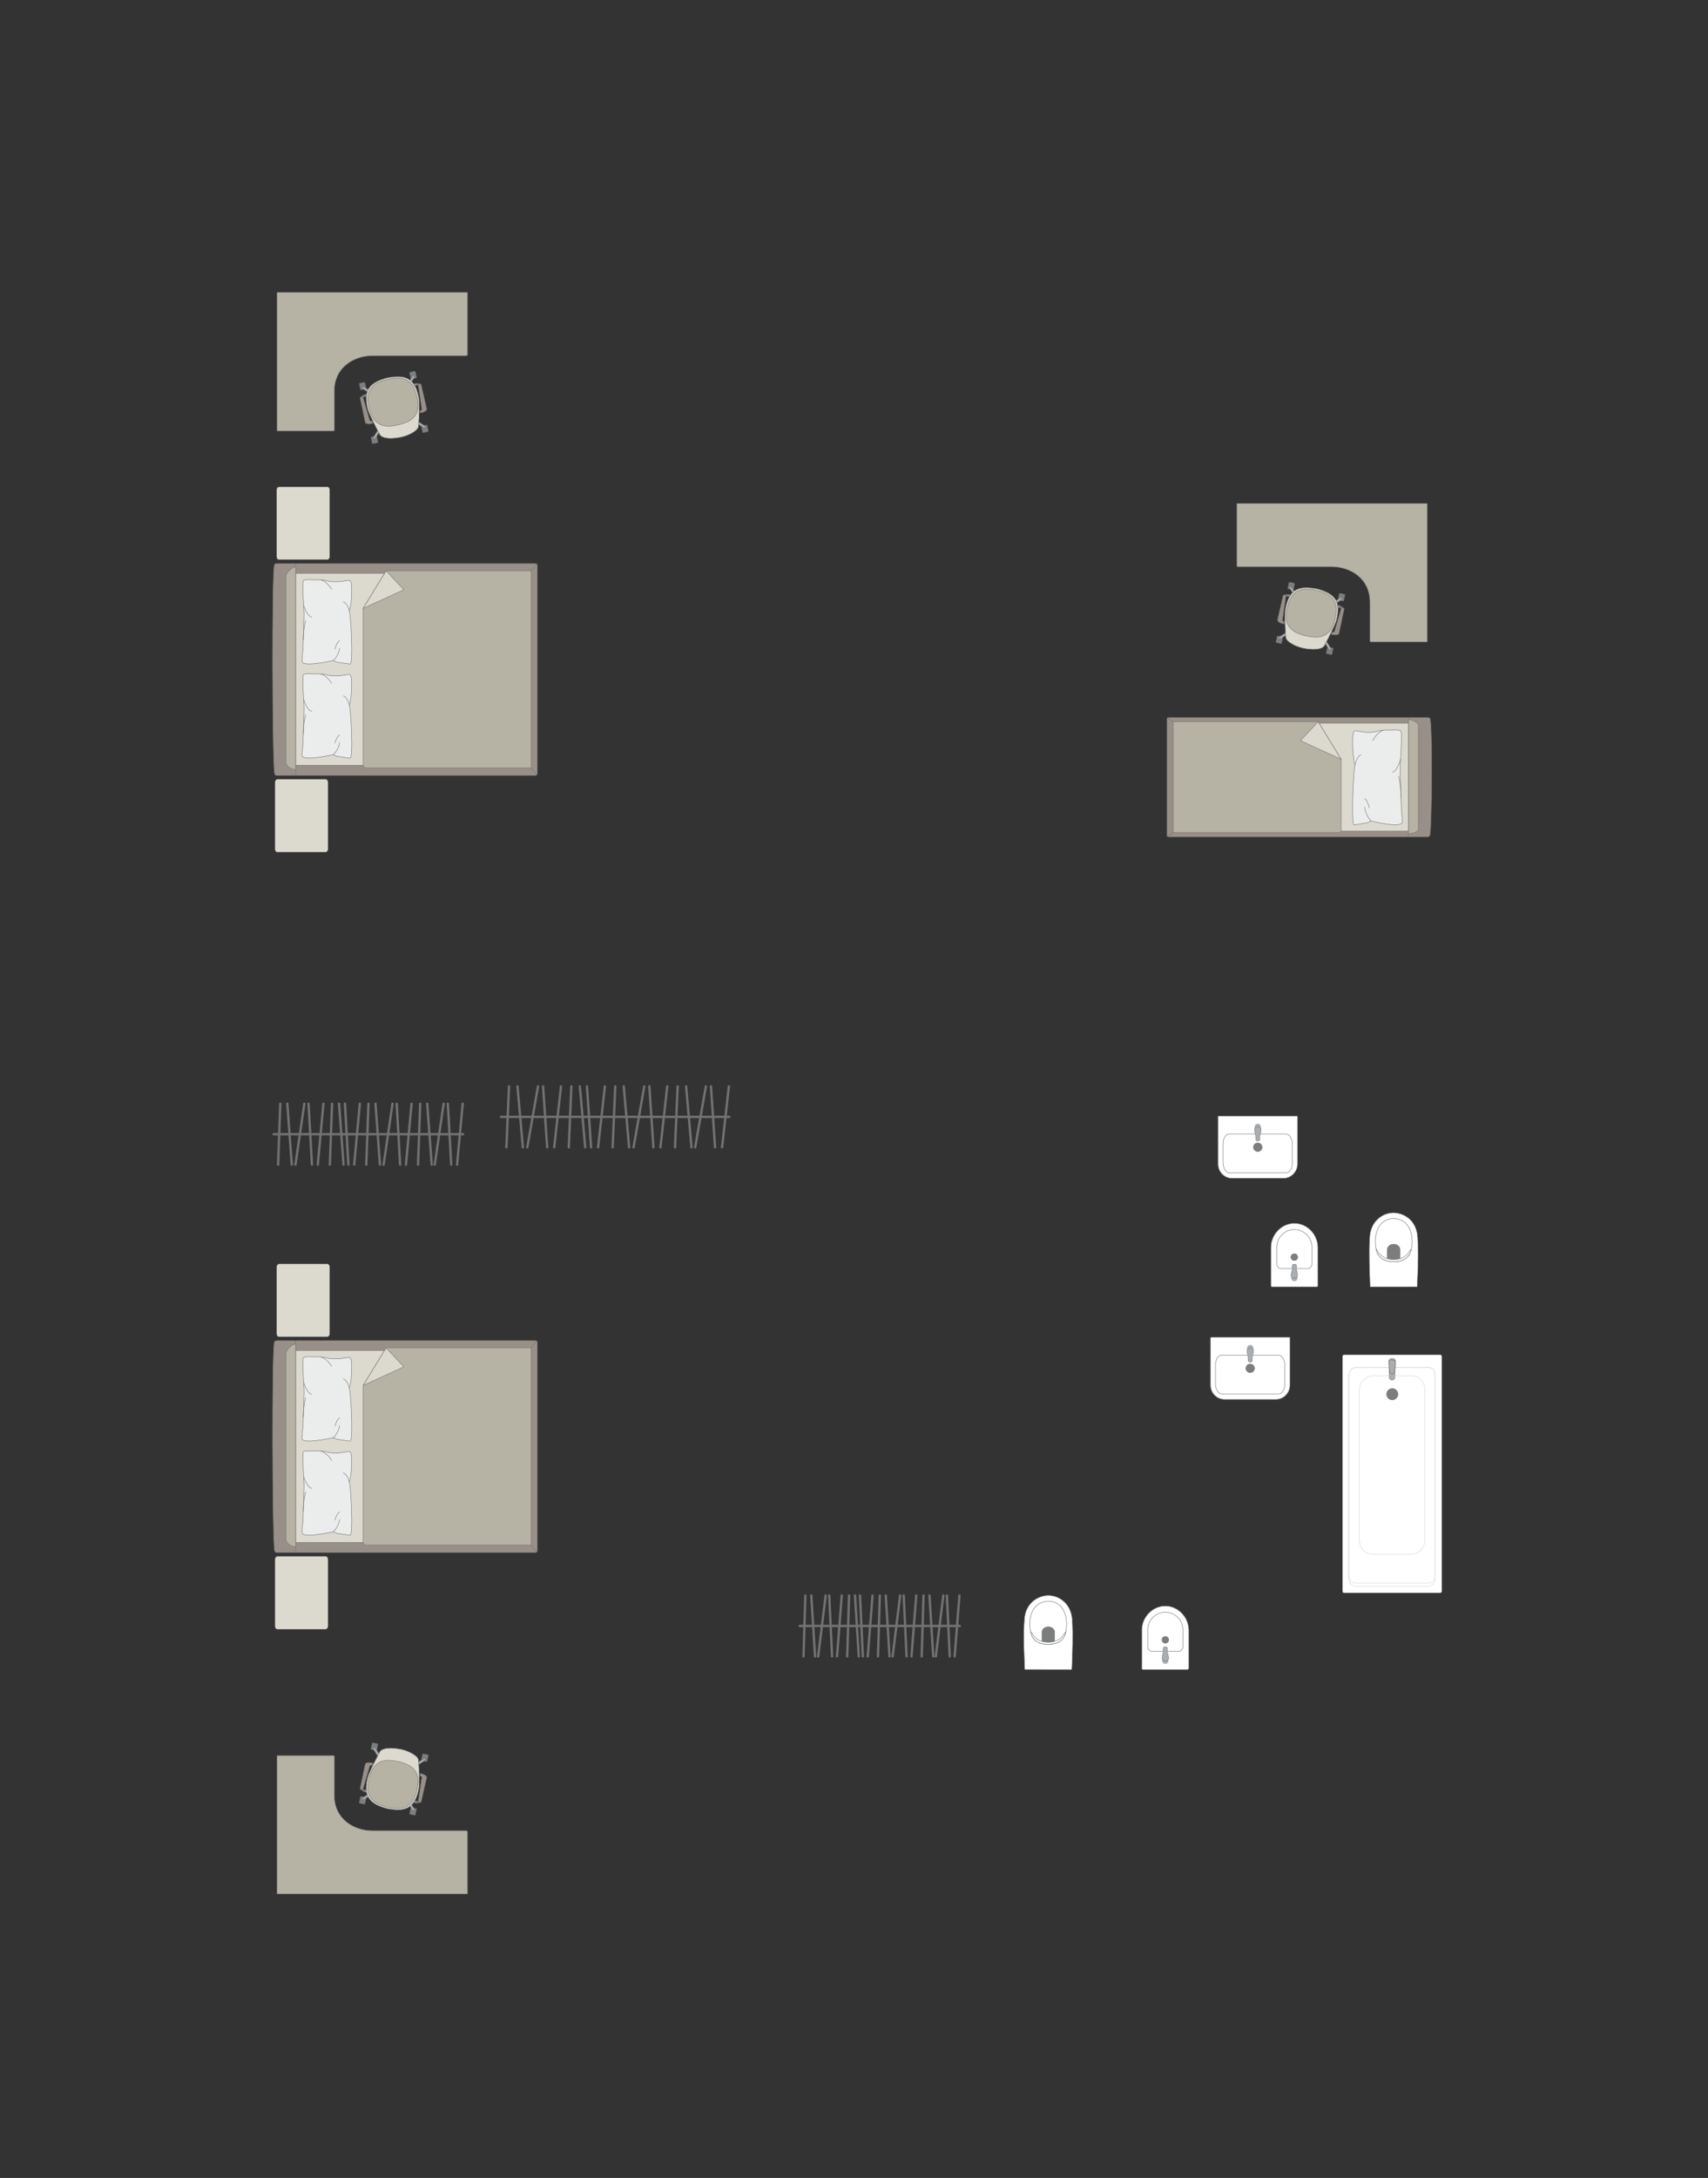 <?xml version="1.0" encoding="UTF-8"?>
<!DOCTYPE svg PUBLIC "-//W3C//DTD SVG 1.1//EN" "http://www.w3.org/Graphics/SVG/1.1/DTD/svg11.dtd">
<!-- Creator: CorelDRAW 2018 (64-Bit) -->
<svg xmlns="http://www.w3.org/2000/svg" xml:space="preserve" width="129.005mm" height="164.4mm" version="1.1" style="shape-rendering:geometricPrecision; text-rendering:geometricPrecision; image-rendering:optimizeQuality; fill-rule:evenodd; clip-rule:evenodd"
viewBox="0 0 6511.9 8298.55"
 xmlns:xlink="http://www.w3.org/1999/xlink">
 <rect x="0" y="0" width="6511.9" height="8298.55" fill="#333333" stroke="none"/>
 <defs>
  <style type="text/css">
   <![CDATA[
    .str0 {stroke:#727271;stroke-width:1.78;stroke-miterlimit:22.926}
    .str1 {stroke:#727271;stroke-width:1.78;stroke-linejoin:round;stroke-miterlimit:22.926}
    .str2 {stroke:#727271;stroke-width:1.78;stroke-linecap:round;stroke-linejoin:round;stroke-miterlimit:22.926}
    .str3 {stroke:#727271;stroke-width:8.9;stroke-linecap:round;stroke-linejoin:round;stroke-miterlimit:22.926}
    .fil5 {fill:none}
    .fil7 {fill:#EBECEC}
    .fil3 {fill:#DCD9CF}
    .fil6 {fill:#B6B3A5}
    .fil2 {fill:#AAAEB1}
    .fil4 {fill:#989088}
    .fil1 {fill:#7C7D7E}
    .fil0 {fill:white}
   ]]>
  </style>
 </defs>
 <g id="мебель">
  <g id="_2827642120480">
   <rect class="fil0 str0" transform="matrix(7.74672E-15 -0.292 0.292 7.73307E-15 5118.42 6069.27)" width="3106.33" height="1296.59" rx="19.6" ry="19.6"/>
   <rect class="fil0 str1" transform="matrix(7.62044E-15 -0.288 0.285 7.54265E-15 5143.72 6043.97)" width="2893.39" height="1151.35" rx="89.03" ry="89.03"/>
   <rect class="fil0 str0" transform="matrix(7.51602E-15 -0.284 0.285 7.54265E-15 5143.72 6032.56)" width="2893.39" height="1151.35" rx="89.03" ry="89.03"/>
   <rect class="fil0 str0" transform="matrix(7.8712E-15 -0.297 0.287 7.60845E-15 5183.22 5921.94)" width="2287.53" height="867.49" rx="172.13" ry="172.13"/>
   <circle class="fil1 str0" transform="matrix(7.7549E-15 -0.293 0.293 7.75281E-15 5308.22 5312.27)" r="75.99"/>
   <g>
    <path class="fil2 str0" d="M5295.06 5186.01l2.33 63.46c0.23,6.23 5.6,8.59 10.28,8.59l0 0c4.42,0 9.47,-3.62 9.67,-7.84l2.95 -64.2c0.24,-5.37 -5.68,-9.76 -12.61,-9.76l0 0c-6.94,0 -12.81,4.4 -12.61,9.76z"/>
    <path class="fil2 str0" d="M5295.26 5191.6l3.84 35.29c0.44,4.04 1.88,8.56 8.57,8.56l0 0c6.51,0 8.15,-5.26 8.51,-8.56l3.82 -34.63c0.51,-4.69 -4.87,-10.21 -12.33,-10.21l0 0c-7.49,0 -12.89,5.12 -12.41,9.55z"/>
   </g>
  </g>
  <g id="_2827642060384">
   <path class="fil0 str0" d="M4863.87 5332.35l-194.92 0c-29.61,0 -53.82,-24.21 -53.82,-53.82l0 -181.7c0,-0.95 0.77,-1.73 1.73,-1.73l299.41 0c0.95,0 1.73,0.77 1.73,1.73l0 181.39c0,29.77 -24.36,54.13 -54.13,54.13z"/>
   <rect class="fil0 str0" x="4633.93" y="5163.5" width="264.62" height="147.73" rx="23.59" ry="37.84"/>
   <ellipse class="fil1 str0" cx="4766.57" cy="5213.73" rx="16.44" ry="16.36"/>
   <g>
    <circle class="fil2 str0" transform="matrix(1.80599E-15 0.08 0.08 -2.48551E-15 4766.59 5136.3)" r="145.8"/>
    <path class="fil2 str0" d="M4758.97 5171.51l0 13.04c0,2.61 2.81,4.75 6.24,4.75l2.71 0c3.43,0 6.24,-2.14 6.24,-4.75l0 -13.1c0,-8.39 14.1,-35.07 -6.24,-35.07l-2.71 0c-19.22,0 -6.24,26.68 -6.24,35.12z"/>
   </g>
  </g>
  <g id="_2827642061920">
   <path class="fil0 str0" d="M3908 6361.33l176.09 0.31c1.52,0 2.43,-1.1 2.48,-2.41 2.3,-63.56 5.21,-125.37 1.65,-183.37 -2.41,-67.62 -51.93,-94.99 -85.33,-96.63 -33.87,-3.11 -95.54,20.59 -97.83,96.63 -4.21,60.57 -0.58,122.25 1.64,183.37 0.08,0.82 0.13,2.09 1.3,2.1z"/>
   <path class="fil0 str0" d="M3936.77 6237.82c20.19,37.36 98.22,37.36 119.74,0 18.98,-37.49 16.93,-132.94 -57.47,-136.79 -80.27,0 -82.49,100.15 -62.26,136.79z"/>
   <path class="fil1 str0" d="M3996.64 6257.36l19.64 0c2.76,-0.01 4.31,-2.28 4.32,-4.44 0.06,-11.59 0.12,-23.19 0.18,-34.78 -3.77,-26.6 -45.87,-25.09 -48.31,0.22 0.07,11.52 0.14,23.04 0.2,34.56 -0.08,2.1 1.03,4.38 2.98,4.44l20.98 0.01z"/>
   <path class="fil0 str0" d="M3935.53 6224.07l-6.18 -6.57c5.21,25.85 21.42,47.04 67.19,48.34 41.88,-2.32 60.77,-17.65 66.81,-47.76l-6.14 6.81c-10.15,21.56 -35.7,32.85 -60.55,32.47 -23.51,0.42 -50.17,-9.82 -61.11,-33.29z"/>
  </g>
  <g id="_2827642064896">
   <path class="fil0 str0" d="M4356.76 6361.48l170.93 0c2.55,0 4.64,-2.09 4.64,-4.64l0 -145.46c0,-49.29 -40.32,-92.19 -89.6,-92.19l0 0c-49.28,0 -89.6,42.89 -89.6,92.19l0 146.48c0,1.99 1.64,3.63 3.63,3.63z"/>
   <path class="fil0 str0" d="M4392.75 6292.04l100.18 0c9.22,0 16.76,-7.54 16.76,-16.76l0 -65.53c0,-36.77 -30.08,-66.85 -66.85,-66.85l-0.01 0c-36.77,0 -66.85,30.08 -66.85,66.85l0 65.53c0,9.22 7.54,16.76 16.76,16.76z"/>
   <circle class="fil1 str0" cx="4442.94" cy="6248.14" r="12.74"/>
   <g>
    <circle class="fil2 str0" transform="matrix(1.80599E-15 -0.08 0.08 2.48551E-15 4442.83 6328.1)" r="145.8"/>
    <path class="fil2 str0" d="M4435.21 6292.9l0 -13.04c0,-2.61 2.81,-4.75 6.24,-4.75l2.71 0c3.43,0 6.24,2.14 6.24,4.75l0 13.1c0,8.39 14.1,35.07 -6.24,35.07l-2.71 0c-19.22,0 -6.24,-26.68 -6.24,-35.12z"/>
   </g>
  </g>
  <g id="_2827642067424">
   <path class="fil0 str0" d="M5402.07 4903.23l-176.09 0.31c-1.52,0 -2.43,-1.1 -2.48,-2.41 -2.3,-63.56 -5.21,-125.37 -1.65,-183.37 2.41,-67.62 51.93,-94.99 85.33,-96.63 33.87,-3.11 95.54,20.59 97.83,96.63 4.21,60.57 0.58,122.25 -1.64,183.37 -0.08,0.82 -0.13,2.09 -1.3,2.1z"/>
   <path class="fil0 str0" d="M5373.31 4779.72c-20.19,37.36 -98.22,37.36 -119.74,0 -18.98,-37.49 -16.93,-132.94 57.47,-136.79 80.27,0 82.49,100.15 62.26,136.79z"/>
   <path class="fil1 str0" d="M5313.44 4799.26l-19.64 0c-2.76,-0.01 -4.31,-2.28 -4.32,-4.44 -0.06,-11.59 -0.12,-23.19 -0.18,-34.78 3.77,-26.6 45.87,-25.09 48.31,0.22 -0.07,11.52 -0.14,23.04 -0.2,34.56 0.08,2.1 -1.03,4.38 -2.98,4.44l-20.98 0.01z"/>
   <path class="fil0 str0" d="M5374.55 4765.97l6.18 -6.57c-5.21,25.85 -21.42,47.04 -67.19,48.34 -41.88,-2.32 -60.77,-17.65 -66.81,-47.76l6.14 6.81c10.15,21.56 35.7,32.85 60.55,32.47 23.51,0.42 50.17,-9.82 61.11,-33.29z"/>
  </g>
  <g id="_2827642071168">
   <path class="fil0 str0" d="M5020.92 4903.39l-170.93 0c-2.55,0 -4.64,-2.09 -4.64,-4.64l0 -145.46c0,-49.29 40.32,-92.19 89.6,-92.19l0 0c49.28,0 89.6,42.89 89.6,92.19l0 146.48c0,1.99 -1.64,3.63 -3.63,3.63z"/>
   <path class="fil0 str0" d="M4984.94 4833.95l-100.18 0c-9.22,0 -16.76,-7.54 -16.76,-16.76l0 -65.53c0,-36.77 30.08,-66.85 66.85,-66.85l0.01 0c36.77,0 66.85,30.08 66.85,66.85l0 65.53c0,9.22 -7.54,16.76 -16.76,16.76z"/>
   <circle class="fil1 str0" cx="4934.74" cy="4790.04" r="12.74"/>
   <g>
    <circle class="fil2 str0" transform="matrix(-1.80599E-15 -0.08 -0.08 2.48551E-15 4934.86 4870)" r="145.8"/>
    <path class="fil2 str0" d="M4942.47 4834.8l0 -13.04c0,-2.61 -2.81,-4.75 -6.24,-4.75l-2.71 0c-3.43,0 -6.24,2.14 -6.24,4.75l0 13.1c0,8.39 -14.1,35.07 6.24,35.07l2.71 0c19.22,0 6.24,-26.68 6.24,-35.12z"/>
   </g>
  </g>
  <g id="_2827642073504">
   <path class="fil0 str0" d="M4892.71 4489.77l-194.92 0c-29.61,0 -53.82,-24.21 -53.82,-53.82l0 -181.7c0,-0.95 0.77,-1.73 1.73,-1.73l299.41 0c0.95,0 1.73,0.77 1.73,1.73l0 181.39c0,29.77 -24.36,54.13 -54.13,54.13z"/>
   <rect class="fil0 str0" x="4662.77" y="4320.93" width="264.62" height="147.73" rx="23.59" ry="37.84"/>
   <ellipse class="fil1 str0" cx="4795.4" cy="4371.15" rx="16.44" ry="16.36"/>
   <g>
    <circle class="fil2 str0" transform="matrix(1.80599E-15 0.08 0.08 -2.48551E-15 4795.43 4293.72)" r="145.8"/>
    <path class="fil2 str0" d="M4787.81 4328.93l0 13.04c0,2.61 2.81,4.75 6.24,4.75l2.71 0c3.43,0 6.24,-2.14 6.24,-4.75l0 -13.1c0,-8.39 14.1,-35.07 -6.24,-35.07l-2.71 0c-19.22,0 -6.24,26.68 -6.24,35.12z"/>
   </g>
  </g>
  <rect class="fil3 str0" transform="matrix(1.29034E-14 -0.487 0.405 1.07249E-14 1054.84 5093.49)" width="569.84" height="498.61" rx="22.15" ry="22.15"/>
  <rect class="fil3 str0" transform="matrix(1.29034E-14 -0.487 0.405 1.07249E-14 1048.52 6207.66)" width="569.84" height="498.61" rx="22.15" ry="22.15"/>
  <g id="_2827642075520">
   <g>
    <path class="fil4 str0" d="M1046.74 5908.35c-8.73,-34.55 -11.1,-759.51 -0.97,-793.45 0,-3.85 5.12,-6.99 8.92,-6.99l987.05 0c3.81,0 6.94,3.14 6.94,6.99l0 793.66c0,3.85 -3.12,6.99 -6.94,6.99l-914.23 0 -72.82 0c-3.81,0 -7.96,-3.35 -7.96,-7.2z"/>
    <line class="fil5 str0" x1="1127.43" y1="5915.54" x2="1127.43" y2= "5107.9" />
    <polygon class="fil3 str0" points="1127.43,5145.92 2016.94,5145.92 2016.94,5877.01 1127.43,5877.01 "/>
    <line class="fil5 str0" x1="2046.42" y1="5913.71" x2="2016.94" y2= "5877.01" />
    <line class="fil5 str0" x1="2016.94" y1="5145.92" x2="2046.08" y2= "5109.45" />
    <path class="fil6 str0" d="M1127.43 5893.08c-16.97,-0.19 -36.4,-10.48 -37.14,-28.62l0 -706.51c0.28,-20.89 37.14,-43.69 37.14,-33.59l0 768.72z"/>
    <path class="fil6 str0" d="M1472.15 5135.93l552.9 0 0 750.98 -628.72 0c-5.73,0.03 -11.47,-4.41 -11.65,-9.9 0,-243.37 0,-354.74 0,-598.12 13.71,-22.41 83.53,-136.53 87.47,-142.97z"/>
    <polygon class="fil3 str1" points="1472.15,5135.93 1539.73,5208 1384.69,5278.89 "/>
   </g>
   <g>
    <path class="fil7 str2" d="M1152.16 5483.08c-2.19,-3.99 1.32,-29.34 2.64,-44.06 0,0 5.08,-122.61 4.45,-134.62 1.28,-15.21 -8.87,-120 -2.41,-131.02 2.19,-5.93 40.8,-3 40.8,-3 0,0 30.87,-2.03 48.7,3.58 17.83,5.62 50.26,3.09 50.26,3.09 0,0 34.4,-5.87 35.86,-4.41 6.36,0.8 7.55,16.3 7.55,16.3 0,0 4.47,56.07 -8.25,99.96 5.26,7.55 16.56,205.93 2.49,202.2l-50.79 -7.19 -12.52 -6.03c0,0 -111.58,25.01 -118.78,5.19z"/>
    <path class="fil5 str2" d="M1188.89 5312.39c-18.72,-2.83 -30.71,-43.85 -30.71,-43.85"/>
    <path class="fil5 str2" d="M1264.56 5205.73c-20.93,-32.06 -40.47,-34.39 -40.47,-34.39"/>
    <path class="fil5 str2" d="M1309.24 5253.57c17,7.26 22.52,35.34 22.52,35.34"/>
    <path class="fil5 str2" d="M1270.95 5477.88c23,-22.95 23.48,-46.77 23.48,-46.77"/>
    <path class="fil5 str2" d="M1277.33 5433.59c5.78,-24.66 17.11,-31.19 17.11,-31.19"/>
    <path class="fil5 str2" d="M1156.35 5400.18c-0.16,-43.75 9.17,-74.25 9.17,-74.25"/>
   </g>
   <g>
    <path class="fil7 str2" d="M1152.16 5841.68c-2.19,-3.99 1.32,-29.34 2.64,-44.06 0,0 5.08,-122.61 4.45,-134.62 1.28,-15.21 -8.87,-120 -2.41,-131.02 2.19,-5.93 40.8,-3 40.8,-3 0,0 30.87,-2.03 48.7,3.58 17.83,5.62 50.26,3.09 50.26,3.09 0,0 34.4,-5.87 35.86,-4.41 6.36,0.8 7.55,16.3 7.55,16.3 0,0 4.47,56.07 -8.25,99.96 5.26,7.55 16.56,205.93 2.49,202.2l-50.79 -7.19 -12.52 -6.03c0,0 -111.58,25.01 -118.78,5.19z"/>
    <path class="fil5 str2" d="M1188.89 5670.99c-18.72,-2.83 -30.71,-43.85 -30.71,-43.85"/>
    <path class="fil5 str2" d="M1264.56 5564.33c-20.93,-32.06 -40.47,-34.39 -40.47,-34.39"/>
    <path class="fil5 str2" d="M1309.24 5612.17c17,7.26 22.52,35.34 22.52,35.34"/>
    <path class="fil5 str2" d="M1270.95 5836.49c23,-22.95 23.48,-46.77 23.48,-46.77"/>
    <path class="fil5 str2" d="M1277.33 5792.2c5.78,-24.66 17.11,-31.19 17.11,-31.19"/>
    <path class="fil5 str2" d="M1156.35 5758.78c-0.16,-43.75 9.17,-74.25 9.17,-74.25"/>
   </g>
  </g>
  <rect class="fil3 str0" transform="matrix(1.29034E-14 -0.487 0.405 1.07249E-14 1054.84 2132.51)" width="569.84" height="498.61" rx="22.15" ry="22.15"/>
  <rect class="fil3 str0" transform="matrix(1.29034E-14 -0.487 0.405 1.07249E-14 1048.52 3246.69)" width="569.84" height="498.61" rx="22.15" ry="22.15"/>
  <g id="_2827642091904">
   <g>
    <path class="fil4 str0" d="M1046.74 2947.37c-8.73,-34.55 -11.1,-759.51 -0.97,-793.45 0,-3.85 5.12,-6.99 8.92,-6.99l987.05 0c3.81,0 6.94,3.14 6.94,6.99l0 793.66c0,3.85 -3.12,6.99 -6.94,6.99l-914.23 0 -72.82 0c-3.81,0 -7.96,-3.35 -7.96,-7.2z"/>
    <line class="fil5 str0" x1="1127.43" y1="2954.57" x2="1127.43" y2= "2146.93" />
    <polygon class="fil3 str0" points="1127.43,2184.95 2016.94,2184.95 2016.94,2916.03 1127.43,2916.03 "/>
    <line class="fil5 str0" x1="2046.42" y1="2952.73" x2="2016.94" y2= "2916.03" />
    <line class="fil5 str0" x1="2016.94" y1="2184.95" x2="2046.08" y2= "2148.47" />
    <path class="fil6 str0" d="M1127.43 2932.11c-16.97,-0.19 -36.4,-10.48 -37.14,-28.62l0 -706.51c0.28,-20.89 37.14,-43.69 37.14,-33.59l0 768.72z"/>
    <path class="fil6 str0" d="M1472.15 2174.95l552.9 0 0 750.98 -628.72 0c-5.73,0.03 -11.47,-4.41 -11.65,-9.9 0,-243.37 0,-354.74 0,-598.12 13.71,-22.41 83.53,-136.53 87.47,-142.97z"/>
    <polygon class="fil3 str1" points="1472.15,2174.96 1539.73,2247.03 1384.69,2317.92 "/>
   </g>
   <g>
    <path class="fil7 str2" d="M1152.16 2522.1c-2.19,-3.99 1.32,-29.34 2.64,-44.06 0,0 5.08,-122.61 4.45,-134.62 1.28,-15.21 -8.87,-120 -2.41,-131.02 2.19,-5.93 40.8,-3 40.8,-3 0,0 30.87,-2.03 48.7,3.58 17.83,5.62 50.26,3.09 50.26,3.09 0,0 34.4,-5.87 35.86,-4.41 6.36,0.8 7.55,16.3 7.55,16.3 0,0 4.47,56.07 -8.25,99.96 5.26,7.55 16.56,205.93 2.49,202.2l-50.79 -7.19 -12.52 -6.03c0,0 -111.58,25.01 -118.78,5.19z"/>
    <path class="fil5 str2" d="M1188.89 2351.42c-18.72,-2.83 -30.71,-43.85 -30.71,-43.85"/>
    <path class="fil5 str2" d="M1264.56 2244.75c-20.93,-32.06 -40.47,-34.39 -40.47,-34.39"/>
    <path class="fil5 str2" d="M1309.24 2292.59c17,7.26 22.52,35.34 22.52,35.34"/>
    <path class="fil5 str2" d="M1270.95 2516.91c23,-22.95 23.48,-46.77 23.48,-46.77"/>
    <path class="fil5 str2" d="M1277.33 2472.62c5.78,-24.66 17.11,-31.19 17.11,-31.19"/>
    <path class="fil5 str2" d="M1156.35 2439.2c-0.16,-43.75 9.17,-74.25 9.17,-74.25"/>
   </g>
   <g>
    <path class="fil7 str2" d="M1152.16 2880.71c-2.19,-3.99 1.32,-29.34 2.64,-44.06 0,0 5.08,-122.61 4.45,-134.62 1.28,-15.21 -8.87,-120 -2.41,-131.02 2.19,-5.93 40.8,-3 40.8,-3 0,0 30.87,-2.03 48.7,3.58 17.83,5.62 50.26,3.09 50.26,3.09 0,0 34.4,-5.87 35.86,-4.41 6.36,0.8 7.55,16.3 7.55,16.3 0,0 4.47,56.07 -8.25,99.96 5.26,7.55 16.56,205.93 2.49,202.2l-50.79 -7.19 -12.52 -6.03c0,0 -111.58,25.01 -118.78,5.19z"/>
    <path class="fil5 str2" d="M1188.89 2710.02c-18.72,-2.83 -30.71,-43.85 -30.71,-43.85"/>
    <path class="fil5 str2" d="M1264.56 2603.36c-20.93,-32.06 -40.47,-34.39 -40.47,-34.39"/>
    <path class="fil5 str2" d="M1309.24 2651.2c17,7.26 22.52,35.34 22.52,35.34"/>
    <path class="fil5 str2" d="M1270.95 2875.51c23,-22.95 23.48,-46.77 23.48,-46.77"/>
    <path class="fil5 str2" d="M1277.33 2831.22c5.78,-24.66 17.11,-31.19 17.11,-31.19"/>
    <path class="fil5 str2" d="M1156.35 2797.81c-0.16,-43.75 9.17,-74.25 9.17,-74.25"/>
   </g>
  </g>
  <g id="_2827642113120">
   <rect class="fil1 str1" transform="matrix(-0.059 -0.013 -0.013 0.059 1588.99 6891.36)" width="382.86" height="438.51" rx="18.94" ry="18.94"/>
   <rect class="fil1 str1" transform="matrix(-0.059 -0.013 -0.013 0.059 1397 6849.24)" width="382.86" height="438.51" rx="18.94" ry="18.94"/>
   <rect class="fil1 str1" transform="matrix(-0.059 -0.013 -0.013 0.059 1633.87 6686.77)" width="382.86" height="438.51" rx="18.94" ry="18.94"/>
   <rect class="fil1 str1" transform="matrix(-0.059 -0.013 -0.013 0.059 1441.88 6644.65)" width="382.86" height="438.51" rx="18.94" ry="18.94"/>
   <rect class="fil1 str1" transform="matrix(-0.05 -0.011 -0.011 0.051 1581.91 6889.8)" width="171.4" height="511.97"/>
   <rect class="fil1 str1" transform="matrix(-0.05 -0.011 -0.011 0.051 1389.92 6847.68)" width="171.4" height="511.97"/>
   <rect class="fil1 str1" transform="matrix(-0.05 -0.011 -0.011 0.051 1434.8 6643.1)" width="171.4" height="511.97"/>
   <rect class="fil1 str1" transform="matrix(-0.05 -0.011 -0.011 0.051 1626.79 6685.22)" width="171.4" height="511.97"/>
   <path class="fil2 str0" d="M1621.83 6702.07l0 0c-1.21,-1.89 -4.03,-2.25 -6.29,-0.82l-28.32 17.84c-2.26,1.42 -2.97,4.37 -1.76,6.26l0 0c1.21,1.89 4.18,2.47 6.42,1.02l28.06 -18.24c2.24,-1.46 3.1,-4.17 1.89,-6.06z"/>
   <path class="fil2 str0" d="M1424.64 6658.81l0 0c1.89,-1.21 4.61,-0.35 6.06,1.89l18.25 28.06c1.46,2.24 0.87,5.21 -1.02,6.43l0 0c-1.89,1.21 -4.84,0.5 -6.26,-1.76l-17.85 -28.31c-1.42,-2.26 -1.07,-5.08 0.82,-6.29z"/>
   <path class="fil2 str0" d="M1381.46 6855.67l0 0c1.21,1.89 4.03,2.25 6.29,0.82l28.32 -17.84c2.26,-1.42 2.97,-4.37 1.76,-6.26l0 0c-1.21,-1.89 -4.18,-2.48 -6.42,-1.02l-28.06 18.24c-2.24,1.45 -3.1,4.16 -1.89,6.06z"/>
   <path class="fil2 str0" d="M1578.8 6898.97l0 0c-1.89,1.21 -4.6,0.35 -6.06,-1.89l-18.25 -28.06c-1.45,-2.24 -0.87,-5.21 1.03,-6.43l0 0c1.89,-1.21 4.83,-0.5 6.25,1.76l17.85 28.31c1.42,2.26 1.07,5.08 -0.82,6.3z"/>
   <path class="fil3 str0" d="M1527.62 6664.77l0 0c-55.77,-10.58 -76.05,2.07 -79.76,10.27 -13.68,26.44 -39.88,75.58 -46.08,97.94 -15.73,66.66 0.74,99.64 76.04,118.78l0 0c54.81,9.26 102.97,9.25 118.78,-76.04 3.91,-19.27 1.6,-73.2 -1.29,-109.98 -1.23,-14.4 -34.93,-34.47 -67.7,-40.97z"/>
   <path class="fil6 str0" d="M1515.75 6711.57l0 0c-40.11,-8.8 -92.04,-11.87 -109.4,67.26l0 0c-12.56,57.25 3.07,91.93 72.58,107.18l0 0c60.67,13.31 96.48,-0.97 110.95,-66.92l0 0c12.16,-55.4 -0.8,-91.43 -74.13,-107.52z"/>
   <path class="fil4 str0" d="M1601.98 6766.77l1.97 -8.96c0,0 25.17,4.93 22.65,16.4 -2.51,11.47 -20.95,91.12 -20.95,91.12 -1.19,4.89 -11.58,3.14 -10.81,-2.37l13.31 -90.55c0.24,-1.48 -1.21,-4.9 -6.16,-5.63z"/>
   <path class="fil1 str1" d="M1594.83 6862.95c0,0 -6.23,1.03 -13.56,-1.67l-3.89 6.12c0,0 12.87,5.4 22,0.62l-4.55 -5.06z"/>
   <path class="fil2 str0" d="M1585.67 6862.53c0,0 -2.56,4.43 -0.68,6.98 -2.7,-0.44 -5.24,-1.21 -7.6,-2.1l3.87 -6.13 4.4 1.25z"/>
   <polygon class="fil1 str1" points="1598.44,6764.24 1602.34,6765.1 1603.7,6758.9 1598.19,6757.68 "/>
   <path class="fil4 str0" d="M1417.67 6726.36l1.96 -8.96c0,0 -24.92,-6.06 -27.43,5.41 -2.52,11.47 -19.11,91.52 -19.11,91.52 -0.97,4.94 9.2,7.7 10.81,2.37l25.82 -87.8c0.4,-1.44 3.15,-3.94 7.96,-2.54z"/>
   <path class="fil1 str1" d="M1383.89 6816.7c0,0 4.99,3.51 12.78,4.12l0.9 7.21c0,0 -13.64,-0.47 -19.93,-8.64l6.25 -2.69z"/>
   <path class="fil2 str0" d="M1392.39 6820.15c0,0 0.47,5.1 -2.31,6.62 2.63,0.73 4.95,1.08 7.47,1.26l-0.88 -7.21 -4.28 -0.67z"/>
   <polygon class="fil1 str1" points="1421.94,6725.55 1418.03,6724.69 1419.39,6718.48 1424.91,6719.69 "/>
  </g>
  <path class="fil6 str1" d="M1056.02 6689.15l0 527.55 726.21 0 0 -236.17c0.05,-2.67 -1.22,-5.04 -4.23,-5.07l-357.2 0c-69.84,0 -145.34,-42.7 -146.08,-133.97l0 -148.29c-0.04,-1.87 -1.07,-3.98 -3.15,-4.04l-215.54 0z"/>
  <g id="_2827249748800">
   <rect class="fil1 str1" transform="matrix(-0.059 0.013 -0.013 -0.059 1588.99 1439.65)" width="382.86" height="438.51" rx="18.94" ry="18.94"/>
   <rect class="fil1 str1" transform="matrix(-0.059 0.013 -0.013 -0.059 1397 1481.77)" width="382.86" height="438.51" rx="18.94" ry="18.94"/>
   <rect class="fil1 str1" transform="matrix(-0.059 0.013 -0.013 -0.059 1633.87 1644.23)" width="382.86" height="438.51" rx="18.94" ry="18.94"/>
   <rect class="fil1 str1" transform="matrix(-0.059 0.013 -0.013 -0.059 1441.88 1686.35)" width="382.86" height="438.51" rx="18.94" ry="18.94"/>
   <rect class="fil1 str1" transform="matrix(-0.05 0.011 -0.011 -0.051 1581.91 1441.2)" width="171.4" height="511.97"/>
   <rect class="fil1 str1" transform="matrix(-0.05 0.011 -0.011 -0.051 1389.92 1483.32)" width="171.4" height="511.97"/>
   <rect class="fil1 str1" transform="matrix(-0.05 0.011 -0.011 -0.051 1434.8 1687.91)" width="171.4" height="511.97"/>
   <rect class="fil1 str1" transform="matrix(-0.05 0.011 -0.011 -0.051 1626.79 1645.79)" width="171.4" height="511.97"/>
   <path class="fil2 str0" d="M1621.83 1628.93l0 0c-1.21,1.89 -4.03,2.25 -6.29,0.82l-28.32 -17.84c-2.26,-1.42 -2.97,-4.37 -1.76,-6.26l0 0c1.21,-1.89 4.18,-2.47 6.42,-1.02l28.06 18.24c2.24,1.46 3.1,4.17 1.89,6.06z"/>
   <path class="fil2 str0" d="M1424.64 1672.19l0 0c1.89,1.21 4.61,0.35 6.06,-1.89l18.25 -28.06c1.46,-2.24 0.87,-5.21 -1.02,-6.43l0 0c-1.89,-1.21 -4.84,-0.5 -6.26,1.76l-17.85 28.31c-1.42,2.26 -1.07,5.08 0.82,6.29z"/>
   <path class="fil2 str0" d="M1381.46 1475.34l0 0c1.21,-1.89 4.03,-2.25 6.29,-0.82l28.32 17.84c2.26,1.42 2.97,4.37 1.76,6.26l0 0c-1.21,1.89 -4.18,2.48 -6.42,1.02l-28.06 -18.24c-2.24,-1.45 -3.1,-4.16 -1.89,-6.06z"/>
   <path class="fil2 str0" d="M1578.8 1432.04l0 0c-1.89,-1.21 -4.6,-0.35 -6.06,1.89l-18.25 28.06c-1.45,2.24 -0.87,5.21 1.03,6.43l0 0c1.89,1.21 4.83,0.5 6.25,-1.76l17.85 -28.31c1.42,-2.26 1.07,-5.08 -0.82,-6.3z"/>
   <path class="fil3 str0" d="M1527.62 1666.24l0 0c-55.77,10.58 -76.05,-2.07 -79.76,-10.27 -13.68,-26.44 -39.88,-75.58 -46.08,-97.94 -15.73,-66.66 0.74,-99.64 76.04,-118.78l0 0c54.81,-9.26 102.97,-9.25 118.78,76.04 3.91,19.27 1.6,73.2 -1.29,109.98 -1.23,14.4 -34.93,34.47 -67.7,40.97z"/>
   <path class="fil6 str0" d="M1515.75 1619.43l0 0c-40.11,8.8 -92.04,11.87 -109.4,-67.26l0 0c-12.56,-57.25 3.07,-91.93 72.58,-107.18l0 0c60.67,-13.31 96.48,0.97 110.95,66.92l0 0c12.16,55.4 -0.8,91.43 -74.13,107.52z"/>
   <path class="fil4 str0" d="M1601.98 1564.24l1.97 8.96c0,0 25.17,-4.93 22.65,-16.4 -2.51,-11.47 -20.95,-91.12 -20.95,-91.12 -1.19,-4.89 -11.58,-3.14 -10.81,2.37l13.31 90.55c0.24,1.48 -1.21,4.9 -6.16,5.63z"/>
   <path class="fil1 str1" d="M1594.83 1468.05c0,0 -6.23,-1.03 -13.56,1.67l-3.89 -6.12c0,0 12.87,-5.4 22,-0.62l-4.55 5.06z"/>
   <path class="fil2 str0" d="M1585.67 1468.48c0,0 -2.56,-4.43 -0.68,-6.98 -2.7,0.44 -5.24,1.21 -7.6,2.1l3.87 6.13 4.4 -1.25z"/>
   <polygon class="fil1 str1" points="1598.44,1566.76 1602.34,1565.91 1603.7,1572.11 1598.19,1573.32 "/>
   <path class="fil4 str0" d="M1417.67 1604.65l1.96 8.96c0,0 -24.92,6.06 -27.43,-5.41 -2.52,-11.47 -19.11,-91.52 -19.11,-91.52 -0.97,-4.94 9.2,-7.7 10.81,-2.37l25.82 87.8c0.4,1.44 3.15,3.94 7.96,2.54z"/>
   <path class="fil1 str1" d="M1383.89 1514.31c0,0 4.99,-3.51 12.78,-4.12l0.9 -7.21c0,0 -13.64,0.47 -19.93,8.64l6.25 2.69z"/>
   <path class="fil2 str0" d="M1392.39 1510.86c0,0 0.47,-5.1 -2.31,-6.62 2.63,-0.73 4.95,-1.08 7.47,-1.26l-0.88 7.21 -4.28 0.67z"/>
   <polygon class="fil1 str1" points="1421.94,1605.46 1418.03,1606.32 1419.39,1612.52 1424.91,1611.32 "/>
  </g>
  <path class="fil6 str1" d="M1056.02 1641.85l0 -527.55 726.21 0 0 236.17c0.05,2.67 -1.22,5.04 -4.23,5.07l-357.2 0c-69.84,0 -145.34,42.7 -146.08,133.97l0 148.29c-0.04,1.87 -1.07,3.98 -3.15,4.04l-215.54 0z"/>
  <g id="_2827644071920">
   <line class="fil5 str3" x1="1042.97" y1="4321.51" x2="1765.56" y2= "4321.51" />
   <line class="fil5 str3" x1="1060.34" y1="4437.56" x2="1068.59" y2= "4205.46" />
   <line class="fil5 str3" x1="1095.43" y1="4205.46" x2="1112.44" y2= "4437.56" />
   <line class="fil5 str3" x1="1126.46" y1="4437.56" x2="1160.33" y2= "4205.46" />
   <line class="fil5 str3" x1="1189.31" y1="4437.56" x2="1176.4" y2= "4205.46" />
   <line class="fil5 str3" x1="1233.05" y1="4205.46" x2="1211.57" y2= "4437.56" />
   <line class="fil5 str3" x1="1257.64" y1="4437.56" x2="1265.9" y2= "4205.46" />
   <line class="fil5 str3" x1="1292.7" y1="4205.46" x2="1309.72" y2= "4437.56" />
   <line class="fil5 str3" x1="1328.15" y1="4437.56" x2="1315.24" y2= "4205.46" />
   <line class="fil5 str3" x1="1371.89" y1="4205.46" x2="1350.42" y2= "4437.56" />
   <line class="fil5 str3" x1="1396.48" y1="4437.56" x2="1404.73" y2= "4205.46" />
   <line class="fil5 str3" x1="1431.58" y1="4205.46" x2="1448.55" y2= "4437.56" />
   <line class="fil5 str3" x1="1462.61" y1="4437.56" x2="1496.44" y2= "4205.46" />
   <line class="fil5 str3" x1="1512.55" y1="4205.46" x2="1525.45" y2= "4437.56" />
   <line class="fil5 str3" x1="1547.72" y1="4437.56" x2="1569.16" y2= "4205.46" />
   <line class="fil5 str3" x1="1602.04" y1="4205.46" x2="1593.79" y2= "4437.56" />
   <line class="fil5 str3" x1="1645.86" y1="4437.56" x2="1628.85" y2= "4205.46" />
   <line class="fil5 str3" x1="1691.38" y1="4205.46" x2="1657.51" y2= "4437.56" />
   <line class="fil5 str3" x1="1720.35" y1="4437.56" x2="1707.45" y2= "4205.46" />
   <line class="fil5 str3" x1="1764.1" y1="4205.46" x2="1742.62" y2= "4437.56" />
  </g>
  <g id="_2827644079024">
   <line class="fil5 str3" x1="1909.75" y1="4255.5" x2="2780.61" y2= "4255.5" />
   <line class="fil5 str3" x1="1930.68" y1="4371.55" x2="1940.62" y2= "4139.45" />
   <line class="fil5 str3" x1="1972.98" y1="4139.45" x2="1993.48" y2= "4371.55" />
   <line class="fil5 str3" x1="2010.37" y1="4371.55" x2="2051.19" y2= "4139.45" />
   <line class="fil5 str3" x1="2086.12" y1="4371.55" x2="2070.56" y2= "4139.45" />
   <line class="fil5 str3" x1="2138.83" y1="4139.45" x2="2112.95" y2= "4371.55" />
   <line class="fil5 str3" x1="2168.47" y1="4371.55" x2="2178.42" y2= "4139.45" />
   <line class="fil5 str3" x1="2210.72" y1="4139.45" x2="2231.23" y2= "4371.55" />
   <line class="fil5 str3" x1="2253.45" y1="4371.55" x2="2237.89" y2= "4139.45" />
   <line class="fil5 str3" x1="2306.17" y1="4139.45" x2="2280.28" y2= "4371.55" />
   <line class="fil5 str3" x1="2335.8" y1="4371.55" x2="2345.75" y2= "4139.45" />
   <line class="fil5 str3" x1="2378.1" y1="4139.45" x2="2398.56" y2= "4371.55" />
   <line class="fil5 str3" x1="2415.5" y1="4371.55" x2="2456.27" y2= "4139.45" />
   <line class="fil5 str3" x1="2475.68" y1="4139.45" x2="2491.24" y2= "4371.55" />
   <line class="fil5 str3" x1="2518.08" y1="4371.55" x2="2543.91" y2= "4139.45" />
   <line class="fil5 str3" x1="2583.54" y1="4139.45" x2="2573.6" y2= "4371.55" />
   <line class="fil5 str3" x1="2636.36" y1="4371.55" x2="2615.85" y2= "4139.45" />
   <line class="fil5 str3" x1="2691.21" y1="4139.45" x2="2650.39" y2= "4371.55" />
   <line class="fil5 str3" x1="2726.14" y1="4371.55" x2="2710.58" y2= "4139.45" />
   <line class="fil5 str3" x1="2778.85" y1="4139.45" x2="2752.97" y2= "4371.55" />
  </g>
  <g id="_2827644088912">
   <g>
    <path class="fil4 str0" d="M5451.06 3184.54c8.73,-19.43 11.1,-427.23 0.97,-446.32 0,-2.17 -5.12,-3.93 -8.92,-3.93l-987.05 0c-3.81,0 -6.94,1.77 -6.94,3.93l0 446.44c0,2.17 3.12,3.93 6.94,3.93l914.23 0 72.82 0c3.81,0 7.96,-1.89 7.96,-4.05z"/>
    <line class="fil5 str0" x1="5370.37" y1="3188.59" x2="5370.37" y2= "2734.29" />
    <polygon class="fil3 str0" points="5370.37,2755.68 4480.86,2755.68 4480.86,3166.91 5370.37,3166.91 "/>
    <line class="fil5 str0" x1="4451.38" y1="3187.55" x2="4480.86" y2= "3166.91" />
    <line class="fil5 str0" x1="4480.86" y1="2755.68" x2="4451.72" y2= "2735.16" />
    <path class="fil6 str0" d="M5370.37 3175.95c16.97,-0.11 36.4,-5.9 37.14,-16.1l0 -397.41c-0.28,-11.75 -37.14,-24.58 -37.14,-18.89l0 432.4z"/>
    <path class="fil6 str0" d="M5025.65 2750.05l-552.89 0 0 422.43 633.19 0c5.73,-0.2 7.17,-3.66 7.17,-6.96 0,-136.9 0,-135.6 0,-272.5 -16,-26.16 -75.1,-122.75 -87.47,-142.97z"/>
    <polygon class="fil3 str1" points="5025.64,2750.06 4958.07,2822.13 5113.11,2893.02 "/>
   </g>
   <g>
    <path class="fil7 str2" d="M5345.63 3133.97c2.19,-4.49 -1.32,-33.01 -2.64,-49.56 0,0 -5.08,-137.94 -4.45,-151.45 -1.28,-17.11 8.87,-135 2.41,-147.39 -2.19,-6.68 -40.8,-3.38 -40.8,-3.38 0,0 -30.87,-2.29 -48.7,4.02 -17.83,6.31 -50.26,3.48 -50.26,3.48 0,0 -34.4,-6.6 -35.86,-4.96 -6.36,0.9 -7.55,18.34 -7.55,18.34 0,0 -4.47,63.08 8.25,112.46 -5.26,8.49 -16.56,231.67 -2.49,227.47l50.79 -8.1 12.52 -6.78c0,0 111.58,28.13 118.78,5.84z"/>
    <path class="fil5 str2" d="M5308.91 2941.95c18.72,-3.19 30.71,-49.33 30.71,-49.33"/>
    <path class="fil5 str2" d="M5233.24 2821.96c20.93,-36.07 40.47,-38.69 40.47,-38.69"/>
    <path class="fil5 str2" d="M5188.56 2875.78c-17,8.17 -22.52,39.76 -22.52,39.76"/>
    <path class="fil5 str2" d="M5226.85 3128.13c-23,-25.82 -23.48,-52.61 -23.48,-52.61"/>
    <path class="fil5 str2" d="M5220.47 3078.31c-5.78,-27.74 -17.11,-35.08 -17.11,-35.08"/>
    <path class="fil5 str2" d="M5341.45 3040.71c0.16,-49.22 -9.17,-83.53 -9.17,-83.53"/>
   </g>
  </g>
  <g id="_2827644095600">
   <rect class="fil1 str1" transform="matrix(0.059 0.013 0.013 -0.059 4908.52 2243.65)" width="382.86" height="438.51" rx="18.94" ry="18.94"/>
   <rect class="fil1 str1" transform="matrix(0.059 0.013 0.013 -0.059 5100.51 2285.77)" width="382.86" height="438.51" rx="18.94" ry="18.94"/>
   <rect class="fil1 str1" transform="matrix(0.059 0.013 0.013 -0.059 4863.63 2448.23)" width="382.86" height="438.51" rx="18.94" ry="18.94"/>
   <rect class="fil1 str1" transform="matrix(0.059 0.013 0.013 -0.059 5055.63 2490.35)" width="382.86" height="438.51" rx="18.94" ry="18.94"/>
   <rect class="fil1 str1" transform="matrix(0.05 0.011 0.011 -0.051 4915.6 2245.2)" width="171.4" height="511.97"/>
   <rect class="fil1 str1" transform="matrix(0.05 0.011 0.011 -0.051 5107.59 2287.32)" width="171.4" height="511.97"/>
   <rect class="fil1 str1" transform="matrix(0.05 0.011 0.011 -0.051 5062.71 2491.91)" width="171.4" height="511.97"/>
   <rect class="fil1 str1" transform="matrix(0.05 0.011 0.011 -0.051 4870.72 2449.79)" width="171.4" height="511.97"/>
   <path class="fil2 str0" d="M4875.68 2432.93l0 0c1.21,1.89 4.03,2.25 6.29,0.82l28.32 -17.84c2.26,-1.42 2.97,-4.37 1.76,-6.26l0 0c-1.21,-1.89 -4.18,-2.47 -6.42,-1.02l-28.06 18.24c-2.24,1.46 -3.1,4.17 -1.89,6.06z"/>
   <path class="fil2 str0" d="M5072.87 2476.19l0 0c-1.89,1.21 -4.61,0.35 -6.06,-1.89l-18.25 -28.06c-1.46,-2.24 -0.87,-5.21 1.02,-6.43l0 0c1.89,-1.21 4.84,-0.5 6.26,1.76l17.85 28.31c1.42,2.26 1.07,5.08 -0.82,6.29z"/>
   <path class="fil2 str0" d="M5116.05 2279.34l0 0c-1.21,-1.89 -4.03,-2.25 -6.29,-0.82l-28.32 17.84c-2.26,1.42 -2.97,4.37 -1.76,6.26l0 0c1.21,1.89 4.18,2.48 6.42,1.02l28.06 -18.24c2.24,-1.45 3.1,-4.16 1.89,-6.06z"/>
   <path class="fil2 str0" d="M4918.7 2236.04l0 0c1.89,-1.21 4.6,-0.35 6.06,1.89l18.25 28.06c1.45,2.24 0.87,5.21 -1.03,6.43l0 0c-1.89,1.21 -4.83,0.5 -6.25,-1.76l-17.85 -28.31c-1.42,-2.26 -1.07,-5.08 0.82,-6.3z"/>
   <path class="fil3 str0" d="M4969.89 2470.24l0 0c55.77,10.58 76.05,-2.07 79.76,-10.27 13.68,-26.44 39.88,-75.58 46.08,-97.94 15.73,-66.66 -0.74,-99.64 -76.04,-118.78l0 0c-54.81,-9.26 -102.97,-9.25 -118.78,76.04 -3.91,19.27 -1.6,73.2 1.29,109.98 1.23,14.4 34.93,34.47 67.7,40.97z"/>
   <path class="fil6 str0" d="M4981.76 2423.43l0 0c40.11,8.8 92.04,11.87 109.4,-67.26l0 0c12.56,-57.25 -3.07,-91.93 -72.58,-107.18l0 0c-60.67,-13.31 -96.48,0.97 -110.95,66.92l0 0c-12.16,55.4 0.8,91.43 74.13,107.52z"/>
   <path class="fil4 str0" d="M4895.53 2368.23l-1.97 8.96c0,0 -25.17,-4.93 -22.65,-16.4 2.51,-11.47 20.95,-91.12 20.95,-91.12 1.19,-4.89 11.58,-3.14 10.81,2.37l-13.31 90.55c-0.24,1.48 1.21,4.9 6.16,5.63z"/>
   <path class="fil1 str1" d="M4902.68 2272.05c0,0 6.23,-1.03 13.56,1.67l3.89 -6.12c0,0 -12.87,-5.4 -22,-0.62l4.55 5.06z"/>
   <path class="fil2 str0" d="M4911.83 2272.48c0,0 2.56,-4.43 0.68,-6.98 2.7,0.44 5.24,1.21 7.6,2.1l-3.87 6.13 -4.4 -1.25z"/>
   <polygon class="fil1 str1" points="4899.07,2370.76 4895.17,2369.91 4893.8,2376.11 4899.32,2377.32 "/>
   <path class="fil4 str0" d="M5079.84 2408.65l-1.96 8.96c0,0 24.92,6.06 27.43,-5.41 2.52,-11.47 19.11,-91.52 19.11,-91.52 0.97,-4.94 -9.2,-7.7 -10.81,-2.37l-25.82 87.8c-0.4,1.44 -3.15,3.94 -7.96,2.54z"/>
   <path class="fil1 str1" d="M5113.61 2318.31c0,0 -4.99,-3.51 -12.78,-4.12l-0.9 -7.21c0,0 13.64,0.47 19.93,8.64l-6.25 2.69z"/>
   <path class="fil2 str0" d="M5105.12 2314.86c0,0 -0.47,-5.1 2.31,-6.62 -2.63,-0.73 -4.95,-1.08 -7.47,-1.26l0.88 7.21 4.28 0.67z"/>
   <polygon class="fil1 str1" points="5075.57,2409.46 5079.48,2410.32 5078.11,2416.52 5072.6,2415.32 "/>
  </g>
  <path class="fil6 str1" d="M5441.48 2445.85l0 -527.55 -726.21 0 0 236.17c-0.05,2.67 1.22,5.04 4.23,5.07l357.2 0c69.84,0 145.34,42.7 146.08,133.97l0 148.29c0.04,1.87 1.07,3.98 3.15,4.04l215.54 0z"/>
  <g id="_2827494545040">
   <line class="fil5 str3" x1="3048.78" y1="6195.25" x2="3659.15" y2= "6195.25" />
   <line class="fil5 str3" x1="3063.45" y1="6311.3" x2="3070.42" y2= "6079.2" />
   <line class="fil5 str3" x1="3093.1" y1="6079.2" x2="3107.47" y2= "6311.3" />
   <line class="fil5 str3" x1="3119.3" y1="6311.3" x2="3147.91" y2= "6079.2" />
   <line class="fil5 str3" x1="3172.39" y1="6311.3" x2="3161.49" y2= "6079.2" />
   <line class="fil5 str3" x1="3209.34" y1="6079.2" x2="3191.2" y2= "6311.3" />
   <line class="fil5 str3" x1="3230.11" y1="6311.3" x2="3237.08" y2= "6079.2" />
   <line class="fil5 str3" x1="3259.73" y1="6079.2" x2="3274.1" y2= "6311.3" />
   <line class="fil5 str3" x1="3289.67" y1="6311.3" x2="3278.77" y2= "6079.2" />
   <line class="fil5 str3" x1="3326.62" y1="6079.2" x2="3308.48" y2= "6311.3" />
   <line class="fil5 str3" x1="3347.39" y1="6311.3" x2="3354.36" y2= "6079.2" />
   <line class="fil5 str3" x1="3377.04" y1="6079.2" x2="3391.37" y2= "6311.3" />
   <line class="fil5 str3" x1="3403.25" y1="6311.3" x2="3431.83" y2= "6079.2" />
   <line class="fil5 str3" x1="3445.43" y1="6079.2" x2="3456.33" y2= "6311.3" />
   <line class="fil5 str3" x1="3475.14" y1="6311.3" x2="3493.25" y2= "6079.2" />
   <line class="fil5 str3" x1="3521.03" y1="6079.2" x2="3514.05" y2= "6311.3" />
   <line class="fil5 str3" x1="3558.04" y1="6311.3" x2="3543.67" y2= "6079.2" />
   <line class="fil5 str3" x1="3596.49" y1="6079.2" x2="3567.88" y2= "6311.3" />
   <line class="fil5 str3" x1="3620.97" y1="6311.3" x2="3610.06" y2= "6079.2" />
   <line class="fil5 str3" x1="3657.92" y1="6079.2" x2="3639.77" y2= "6311.3" />
  </g>
 </g>
 <g id="Слой_x0020_3">
  <rect class="fil5" x="0" y="0" width="6511.9" height="8298.55"/>
 </g>
</svg>
